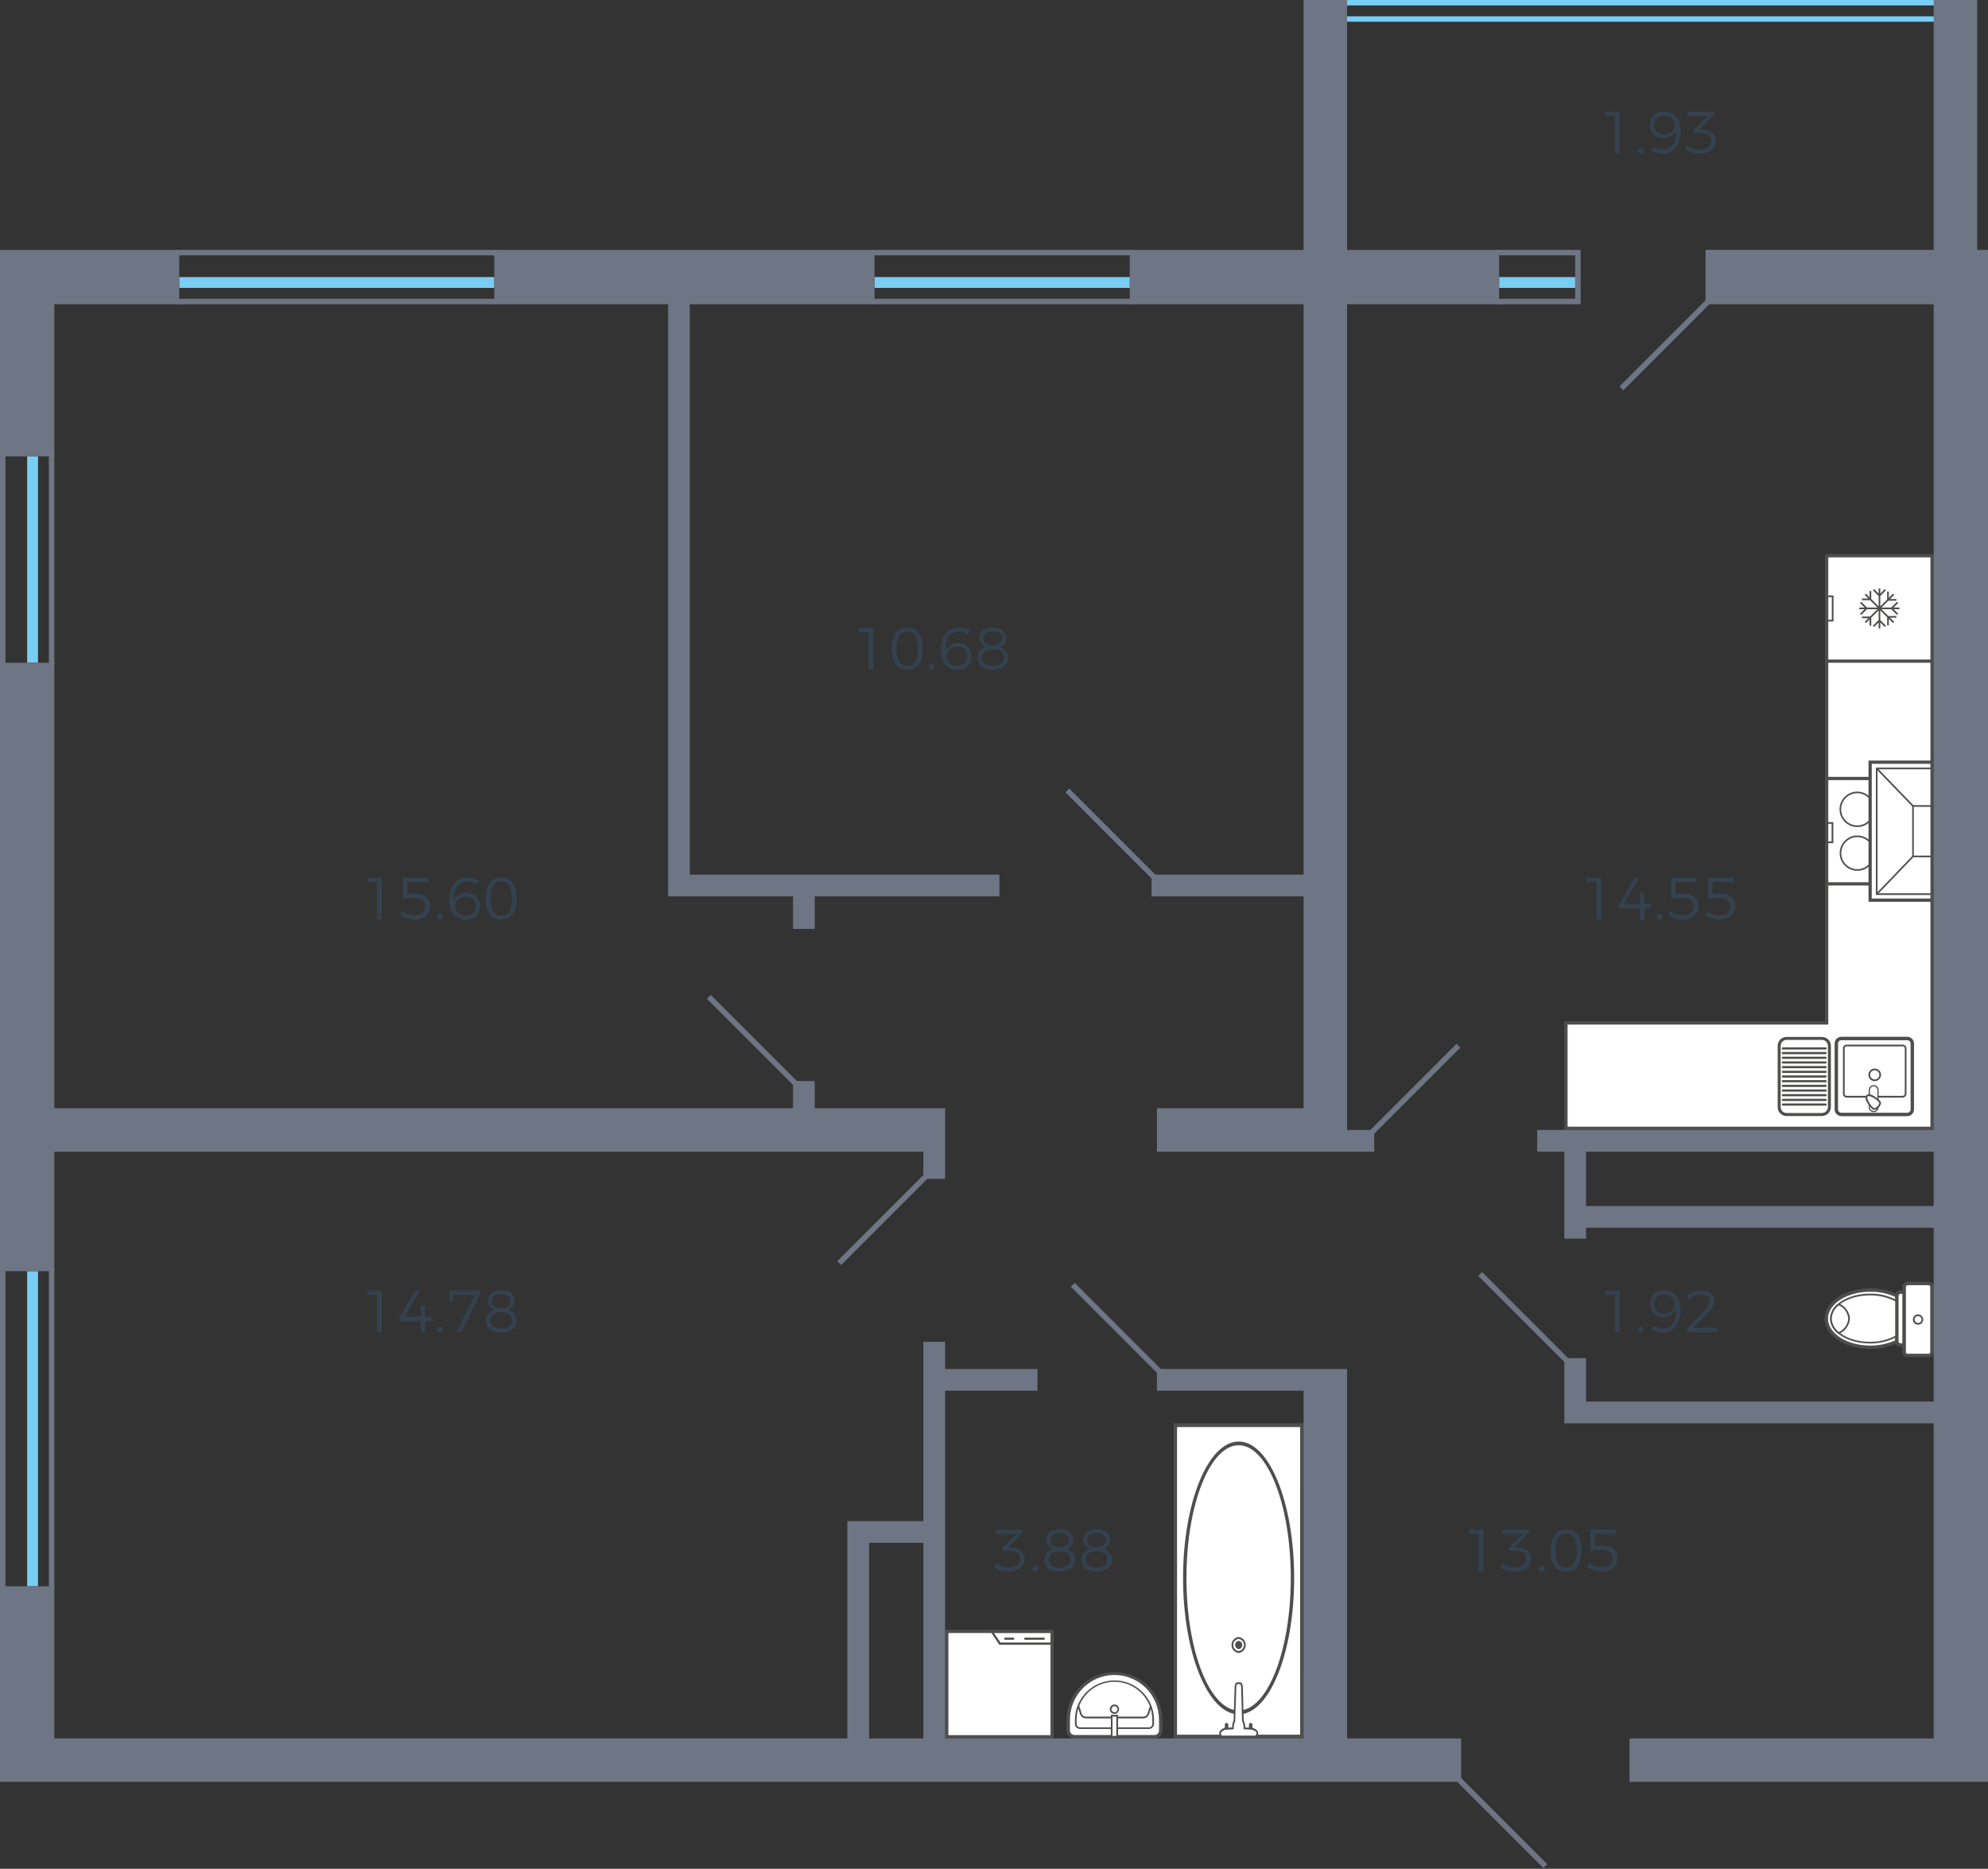 <?xml version="1.0" encoding="utf-8"?>
<!-- Generator: Adobe Illustrator 23.1.0, SVG Export Plug-In . SVG Version: 6.00 Build 0)  -->
<svg version="1.1" id="_45.3-7_tip_8_1_" xmlns="http://www.w3.org/2000/svg" xmlns:xlink="http://www.w3.org/1999/xlink" x="0px"
	 y="0px" width="366px" height="344px" viewBox="0 0 366 344" enable-background="new 0 0 366 344" xml:space="preserve">
<rect x="0" y="0" width="366" height="344" fill="#333333" stroke="none"/>
<g id="m">
	<g>
		<rect x="216.388" y="262.356" fill="#FFFFFF" width="23.297" height="57.316"/>
		<path fill-rule="evenodd" clip-rule="evenodd" fill="#4E4E4D" d="M216.071,262H240v58h-23.929V262z M239.365,262.687H216.7v56.629
			h22.662L239.365,262.687z"/>
		<path fill-rule="evenodd" clip-rule="evenodd" fill="#4E4E4D" d="M228.049,265.352c5.635,0,10.214,11.264,10.214,25.122
			c0,13.832-4.579,25.1-10.214,25.1s-10.241-11.264-10.241-25.1C217.808,276.616,222.4,265.352,228.049,265.352z M228.049,314.858
			c5.283,0,9.589-10.933,9.589-24.384c0-13.477-4.306-24.436-9.589-24.436c-5.3,0-9.618,10.959-9.618,24.436
			C218.431,303.925,222.748,314.858,228.049,314.858z"/>
		<path fill-rule="evenodd" clip-rule="evenodd" fill="#4E4E4D" d="M228.049,301.331c0.814,0.106,1.388,0.853,1.282,1.667
			c-0.087,0.669-0.613,1.195-1.282,1.282c-0.814-0.088-1.404-0.819-1.316-1.633C226.808,301.953,227.355,301.406,228.049,301.331z
			 M228.049,303.925c0.618-0.083,1.052-0.651,0.969-1.269c-0.068-0.505-0.465-0.901-0.969-0.969
			c-0.618,0.064-1.067,0.617-1.003,1.235C227.101,303.452,227.519,303.87,228.049,303.925z"/>
		<path fill-rule="evenodd" clip-rule="evenodd" fill="#4E4E4D" d="M228.049,302.043c-0.421,0.061-0.713,0.452-0.652,0.874
			c0.049,0.338,0.314,0.603,0.652,0.652c0.421-0.061,0.713-0.452,0.652-0.874C228.652,302.357,228.387,302.092,228.049,302.043z"/>
		<path fill-rule="evenodd" clip-rule="evenodd" fill="#4E4E4D" d="M230.257,317.147c0.177,0.006,0.318,0.152,0.317,0.33v1.5
			c0.01,0.175-0.124,0.326-0.3,0.335c-0.175,0.01-0.326-0.124-0.335-0.3c-0.001-0.012-0.001-0.024,0-0.036v-1.5
			C229.938,317.299,230.079,317.153,230.257,317.147z"/>
		<path fill-rule="evenodd" clip-rule="evenodd" fill="#4E4E4D" d="M225.814,317.147c0.178,0.006,0.319,0.152,0.318,0.33v1.5
			c0.01,0.175-0.124,0.326-0.3,0.335c-0.175,0.01-0.326-0.124-0.335-0.3c-0.001-0.012-0.001-0.024,0-0.036v-1.5
			C225.496,317.299,225.637,317.153,225.814,317.147z"/>
		<path fill-rule="evenodd" clip-rule="evenodd" fill="#FFFFFF" d="M228.274,309.849H227.8c-0.19,0-0.343,0.305-0.343,0.687
			l-0.19,6.2c-0.2,0.439-0.296,0.918-0.28,1.4l-1.267,0.076c-0.408,0-1.1,0.382-1.1,0.814c-0.009,0.229,0.155,0.636,0.308,0.636
			h6.217c0.19,0,0.342-0.407,0.342-0.636c0-0.432-0.688-0.814-1.13-0.814l-1.267-0.076c0.045-0.484-0.052-0.971-0.28-1.4l-0.155-6.2
			C228.619,310.154,228.492,309.849,228.274,309.849z"/>
		<path fill-rule="evenodd" clip-rule="evenodd" fill="#4E4E4D" d="M227.8,309.671h0.479c0.29,0,0.489,0.305,0.535,0.839
			l0.153,6.179c0.209,0.4,0.308,0.849,0.289,1.3l1.1,0.051h0.009c0.5,0,1.283,0.432,1.283,0.991c0,0.28-0.2,0.814-0.5,0.814h-6.217
			c-0.289,0-0.47-0.56-0.47-0.814c0-0.585,0.813-0.991,1.258-0.991l1.112-0.051c0.003-0.448,0.099-0.89,0.28-1.3l0.19-6.153
			C227.3,310.052,227.514,309.671,227.8,309.671z M224.951,319.486h6.2c0.111-0.118,0.179-0.27,0.19-0.432
			c0-0.331-0.589-0.661-0.978-0.661l-1.422-0.077v-0.152c0.041-0.465-0.05-0.932-0.262-1.348l-0.018-0.076l-0.162-6.2
			c-0.028-0.305-0.118-0.535-0.218-0.535H227.8c-0.063,0-0.19,0.2-0.19,0.535l-0.2,6.28c-0.192,0.423-0.285,0.884-0.272,1.348
			l-0.009,0.152l-1.4,0.077c-0.38,0-0.95,0.356-0.95,0.661c0.004,0.158,0.063,0.309,0.167,0.428H224.951z"/>
	</g>
	<g>
		<path fill-rule="evenodd" clip-rule="evenodd" fill="#FFFFFF" d="M213.692,316.526v1.992c0.003,0.638-0.503,1.161-1.14,1.181
			H197.8c-0.635-0.023-1.136-0.546-1.133-1.181v-1.992c0.001-4.702,3.813-8.513,8.516-8.512c4.701,0.001,8.512,3.811,8.512,8.512
			H213.692z"/>
		<path fill-rule="evenodd" clip-rule="evenodd" fill="#4E4E4D" d="M197.8,320h14.755c0.807-0.012,1.453-0.674,1.445-1.482v-1.992
			c-0.052-4.874-4.045-8.783-8.919-8.732c-4.801,0.051-8.681,3.931-8.732,8.732v1.992C196.343,319.327,196.991,319.988,197.8,320z
			 M205.181,308.327c4.526,0.008,8.192,3.674,8.2,8.2v1.992c0.013,0.46-0.35,0.844-0.811,0.857c-0.004,0-0.008,0-0.012,0H197.8
			c-0.459-0.017-0.821-0.398-0.815-0.857v-1.992c0.004-4.524,3.669-8.192,8.193-8.2H205.181z"/>
		<path fill-rule="evenodd" clip-rule="evenodd" fill="#4E4E4D" d="M198.837,318.263h12.676c0.519,0.006,0.943-0.41,0.949-0.929
			c0-0.007,0-0.014,0-0.021v-0.787c-0.047-4.022-3.346-7.244-7.368-7.197c-3.956,0.046-7.151,3.242-7.197,7.197v0.787
			c-0.008,0.516,0.404,0.942,0.92,0.95C198.824,318.263,198.83,318.263,198.837,318.263z M205.178,309.578
			c3.839,0.004,6.952,3.109,6.967,6.948v0.787c0.01,0.348-0.264,0.639-0.613,0.649c-0.006,0-0.013,0-0.019,0h-12.676
			c-0.345,0-0.625-0.279-0.625-0.625c0-0.008,0-0.016,0-0.024v-0.787C198.224,312.686,201.338,309.58,205.178,309.578
			L205.178,309.578z"/>
		<path fill-rule="evenodd" clip-rule="evenodd" fill="#4E4E4D" d="M200.039,316.318h10.341c0.968,0,1.139-0.579,1.376-1.39
			c0.072-0.255,0.162-0.533,0.28-0.857l-0.29-0.116c-0.127,0.324-0.217,0.626-0.3,0.88c-0.225,0.811-0.334,1.158-1.068,1.158
			h-10.339c-0.751,0-0.85-0.347-1.075-1.135c-0.074-0.254-0.164-0.579-0.289-0.9l-0.3,0.116c0.125,0.324,0.208,0.625,0.289,0.88
			C198.89,315.739,199.055,316.318,200.039,316.318z"/>
		<path fill-rule="evenodd" clip-rule="evenodd" fill="#4E4E4D" d="M205.178,315.484c0.464,0.006,0.844-0.366,0.85-0.83
			c0-0.001,0-0.003,0-0.004c0.023-0.469-0.339-0.868-0.809-0.891c-0.469-0.023-0.868,0.339-0.891,0.809
			c-0.001,0.027-0.001,0.055,0,0.083c0.003,0.464,0.382,0.837,0.846,0.834C205.175,315.484,205.177,315.484,205.178,315.484z
			 M205.178,314.071c0.307-0.007,0.562,0.235,0.569,0.542s-0.235,0.562-0.542,0.569c-0.303,0.007-0.556-0.23-0.569-0.533
			c-0.011-0.309,0.23-0.568,0.538-0.579C205.176,314.071,205.177,314.071,205.178,314.071z"/>
		<rect x="204.671" y="315.808" fill="#FFFFFF" width="1.014" height="3.882"/>
		<path fill-rule="evenodd" clip-rule="evenodd" fill="#4E4E4D" d="M204.518,319.838h1.32v-4.188h-1.32V319.838z M205.518,319.538
			h-0.7v-3.556h0.7V319.538z"/>
	</g>
	<g>
		<path fill-rule="evenodd" clip-rule="evenodd" fill="#FFFFFF" d="M344.339,237.475c1.689-0.031,3.362,0.334,4.884,1.066v8.384
			c-1.526,0.721-3.196,1.085-4.884,1.065c-4.479,0-8.106-2.362-8.106-5.257C336.233,239.791,339.86,237.475,344.339,237.475z"/>
		<path fill-rule="evenodd" clip-rule="evenodd" fill="#4E4E4D" d="M344.339,248.315c-4.651,0-8.424-2.5-8.424-5.582
			c0-3.127,3.7-5.582,8.424-5.582c1.74-0.025,3.462,0.356,5.03,1.112l0.162,0.07v8.778l-0.171,0.092
			C347.791,247.946,346.075,248.326,344.339,248.315z M344.339,237.777c-4.3,0-7.791,2.223-7.791,4.956s3.492,4.957,7.791,4.957
			c1.572,0.002,3.127-0.321,4.567-0.95v-8.014C347.473,238.075,345.913,237.751,344.339,237.777L344.339,237.777z"/>
		<path fill-rule="evenodd" clip-rule="evenodd" fill="#FFFFFF" d="M344.274,238.286c1.729-0.033,3.436,0.391,4.949,1.228v6.392
			c-1.511,0.844-3.218,1.276-4.949,1.251c-3.979,0-7.191-1.992-7.191-4.424C337.083,240.278,340.3,238.286,344.274,238.286z"/>
		<path fill-rule="evenodd" clip-rule="evenodd" fill="#4E4E4D" d="M344.274,247.3c-4.053,0-7.347-2.038-7.347-4.563
			s3.294-4.609,7.347-4.609c1.754-0.03,3.486,0.401,5.021,1.251l0.081,0.046V246l-0.081,0.046
			C347.76,246.897,346.029,247.329,344.274,247.3z M344.274,238.452c-3.879,0-7.038,1.922-7.038,4.285
			c0,2.339,3.159,4.262,7.038,4.262c1.671,0.026,3.32-0.381,4.787-1.182v-6.207c-1.473-0.784-3.119-1.183-4.787-1.162V238.452z"/>
		<path fill-rule="evenodd" clip-rule="evenodd" fill="#FFFFFF" d="M338.53,245.373c-0.855-0.617-1.387-1.587-1.447-2.64
			c0.044-1.064,0.578-2.047,1.447-2.663c1.464,0.499,2.245,2.091,1.746,3.554c-0.28,0.821-0.925,1.466-1.746,1.746V245.373z"/>
		<path fill-rule="evenodd" clip-rule="evenodd" fill="#4E4E4D" d="M338.512,245.582l-0.081-0.093
			c-0.895-0.641-1.448-1.656-1.5-2.756c0.036-1.11,0.591-2.139,1.5-2.779l0.081-0.047l0.1,0.047
			c1.132,0.477,1.896,1.553,1.973,2.779c-0.091,1.221-0.851,2.29-1.973,2.779L338.512,245.582z M338.549,240.282
			c-0.793,0.572-1.278,1.478-1.313,2.455c0.051,0.973,0.532,1.873,1.313,2.455c0.976-0.445,1.634-1.385,1.718-2.455
			c-0.07-1.076-0.732-2.023-1.718-2.459L338.549,240.282z"/>
		<path fill-rule="evenodd" clip-rule="evenodd" fill="#FFFFFF" d="M349.883,237.846h0.688v9.754h-0.688
			c-0.364-0.011-0.655-0.307-0.66-0.672v-8.384C349.223,238.173,349.513,237.867,349.883,237.846z"/>
		<path fill-rule="evenodd" clip-rule="evenodd" fill="#4E4E4D" d="M350.888,247.9h-1c-0.538,0.001-0.975-0.435-0.977-0.973v-8.384
			c-0.006-0.549,0.428-1.002,0.977-1.019h1V247.9z M349.888,238.172c-0.195,0.015-0.347,0.175-0.352,0.371v8.384
			c0.004,0.192,0.16,0.346,0.352,0.347h0.38v-9.1L349.888,238.172z"/>
		<path fill-rule="evenodd" clip-rule="evenodd" fill="#FFFFFF" d="M350.571,236.9v12c0.012,0.344,0.291,0.618,0.635,0.625h3.844
			c0.345-0.004,0.624-0.28,0.633-0.625v-12c-0.001-0.346-0.281-0.626-0.627-0.625c-0.002,0-0.004,0-0.006,0h-3.844
			C350.859,236.274,350.575,236.553,350.571,236.9z"/>
		<path fill-rule="evenodd" clip-rule="evenodd" fill="#4E4E4D" d="M355.05,249.82h-3.844c-0.515,0.002-0.936-0.411-0.943-0.926v-12
			c0.005-0.52,0.423-0.941,0.943-0.949h3.844c0.522,0.005,0.944,0.427,0.95,0.949v12C355.992,249.412,355.568,249.826,355.05,249.82
			z M351.206,236.572c-0.174,0.008-0.313,0.149-0.318,0.324v12c0.008,0.169,0.148,0.302,0.318,0.3h3.844
			c0.169,0.005,0.31-0.128,0.315-0.297c0-0.001,0-0.002,0-0.003v-12c-0.001-0.175-0.14-0.318-0.315-0.324H351.206z"/>
		<path fill-rule="evenodd" clip-rule="evenodd" fill="#4E4E4D" d="M353.133,243.845c-0.525,0.006-0.954-0.415-0.96-0.94
			c-0.006-0.525,0.415-0.954,0.94-0.96c0.525-0.006,0.954,0.415,0.96,0.94c0,0.003,0,0.007,0,0.01
			c0.006,0.519-0.411,0.944-0.93,0.95C353.14,243.845,353.136,243.845,353.133,243.845z M353.133,242.27
			c-0.338-0.013-0.622,0.251-0.635,0.588c0,0.012-0.001,0.024,0,0.037c0,0.346,0.28,0.626,0.626,0.626c0.003,0,0.006,0,0.009,0
			c0.341,0.003,0.62-0.272,0.623-0.613c0-0.004,0-0.009,0-0.013c0.014-0.331-0.243-0.611-0.574-0.625
			C353.166,242.269,353.149,242.269,353.133,242.27z"/>
	</g>
	<g>
		<g>
			<rect x="174.3" y="300.3" fill="#FFFFFF" width="19.4" height="19.4"/>
			<path fill="#4E4E4D" d="M193.4,300.6v18.8h-18.8v-18.8H193.4 M194,300h-20v20h20L194,300L194,300z"/>
		</g>
		<path fill-rule="evenodd" clip-rule="evenodd" fill="#4E4E4D" d="M182.245,300.18h11.575v2.571h-9.842L182.245,300.18z
			 M193.425,300.575h-10.434l1.2,1.781h9.238L193.425,300.575z"/>
		<rect x="188.596" y="301.446" fill="#4E4E4D" width="3.72" height="0.395"/>
		<rect x="184.914" y="301.446" fill="#4E4E4D" width="1.781" height="0.395"/>
	</g>
	<g>
		<g>
			<polygon fill-rule="evenodd" clip-rule="evenodd" fill="#FFFFFF" points="288.3,207.7 288.3,188.3 336.3,188.3 336.3,121.3 
				355.7,121.3 355.7,207.7 			"/>
			<path fill="#4E4E4D" d="M355.4,121.6v85.8h-66.8v-18.8h48v-67L355.4,121.6 M356,121h-20v67h-48v20h68C356,208,356,121,356,121z"
				/>
		</g>
		<g>
			<g>
				<path fill-rule="evenodd" clip-rule="evenodd" fill="#FFFFFF" d="M339.02,191.162h12.1c0.512-0.009,0.934,0.399,0.943,0.911
					c0,0.011,0,0.022,0,0.033v12.1c-0.002,0.52-0.423,0.941-0.943,0.943h-12.1c-0.52-0.001-0.942-0.423-0.943-0.943v-12.1
					c-0.009-0.512,0.398-0.935,0.91-0.944C338.998,191.162,339.009,191.162,339.02,191.162z"/>
				<path fill-rule="evenodd" clip-rule="evenodd" fill="#4E4E4D" d="M339.02,205.464h12.1c0.694,0,1.257-0.563,1.258-1.257v-12.1
					c0.007-0.686-0.543-1.249-1.23-1.256c-0.009,0-0.019,0-0.028,0h-12.1c-0.686-0.008-1.249,0.541-1.257,1.227
					c0,0.01,0,0.019,0,0.029v12.1c0.001,0.694,0.564,1.256,1.258,1.257 M351.121,191.477c0.34-0.008,0.621,0.261,0.629,0.601
					c0,0.009,0,0.019,0,0.028v12.1c0,0.347-0.282,0.629-0.629,0.629h-12.1c-0.348,0-0.629-0.281-0.63-0.629v-12.1
					c-0.007-0.34,0.263-0.622,0.603-0.629c0.009,0,0.018,0,0.027,0H351.121z"/>
				<path fill-rule="evenodd" clip-rule="evenodd" fill="#4E4E4D" d="M339.994,202.039H350.3c0.388-0.015,0.695-0.335,0.691-0.724
					v-8.329c0.004-0.377-0.298-0.687-0.675-0.691c-0.005,0-0.011,0-0.016,0h-10.31c-0.369-0.013-0.678,0.274-0.692,0.643
					c-0.001,0.016-0.001,0.032,0,0.048v8.329c-0.017,0.382,0.279,0.706,0.661,0.723c0.01,0,0.02,0.001,0.031,0.001 M350.3,192.609
					c0.207-0.002,0.375,0.164,0.377,0.371c0,0.002,0,0.004,0,0.006v8.329c0.005,0.216-0.162,0.397-0.377,0.409h-10.31
					c-0.21-0.001-0.38-0.173-0.379-0.383c0-0.009,0-0.017,0.001-0.026v-8.329c-0.011-0.197,0.14-0.366,0.338-0.377
					c0.013-0.001,0.027-0.001,0.04,0H350.3z"/>
				<path fill-rule="evenodd" clip-rule="evenodd" fill="#FFFFFF" d="M344.96,199.869L344.96,199.869
					c0.43-0.004,0.782,0.342,0.786,0.772c0,0.005,0,0.009,0,0.014v3.175c0.004,0.43-0.341,0.781-0.771,0.785
					c-0.005,0-0.01,0-0.015,0c-0.442,0.009-0.807-0.341-0.817-0.783c0-0.001,0-0.002,0-0.002v-3.175
					C344.154,200.213,344.518,199.863,344.96,199.869z"/>
				<path fill-rule="evenodd" clip-rule="evenodd" fill="#4E4E4D" d="M344.96,204.726c0.49,0.007,0.893-0.384,0.9-0.874
					c0-0.009,0-0.017,0-0.026v-3.175c0.007-0.49-0.385-0.893-0.876-0.9c-0.008,0-0.016,0-0.024,0c-0.505-0.007-0.92,0.395-0.928,0.9
					v3.175C344.04,204.331,344.455,204.734,344.96,204.726C344.96,204.726,344.96,204.726,344.96,204.726 M344.96,199.98
					c0.369-0.004,0.672,0.291,0.676,0.66c0,0.005,0,0.01,0,0.015v3.175c0.004,0.369-0.292,0.671-0.661,0.675
					c-0.005,0-0.01,0-0.015,0c-0.381,0.008-0.698-0.294-0.707-0.675v-3.175C344.262,200.274,344.579,199.972,344.96,199.98z"/>
				<path fill-rule="evenodd" clip-rule="evenodd" fill="#FFFFFF" d="M343.735,201.724c0.5-0.5,1.823,0.566,2.294,1.037
					c0.283,0.315-0.032,0.755-0.283,1.006c-0.22,0.22-0.691,0.566-0.974,0.252C344.3,203.547,343.231,202.227,343.735,201.724z"/>
				<path fill-rule="evenodd" clip-rule="evenodd" fill="#4E4E4D" d="M345.052,204.3L345.052,204.3
					c0.309-0.044,0.594-0.193,0.806-0.422c0.457-0.457,0.564-0.915,0.288-1.223c-0.018-0.019-1.23-1.221-2.063-1.221
					c-0.335-0.016-0.62,0.242-0.636,0.576c-0.001,0.021-0.001,0.041,0,0.062c0,0.835,1.2,2.045,1.213,2.057
					C344.76,204.24,344.903,204.302,345.052,204.3 M344.083,201.749c0.707,0.189,1.344,0.579,1.834,1.123
					c0.22,0.245-0.16,0.661-0.283,0.783c-0.151,0.173-0.356,0.289-0.582,0.332c-0.063,0.001-0.122-0.026-0.163-0.074
					c-0.547-0.491-0.939-1.131-1.129-1.841c-0.006-0.088,0.025-0.173,0.086-0.237C343.91,201.775,343.996,201.745,344.083,201.749
					L344.083,201.749z"/>
				<path fill-rule="evenodd" clip-rule="evenodd" fill="#4E4E4D" d="M345.149,199.02c0.635-0.016,1.147-0.527,1.163-1.162
					c-0.001-0.642-0.521-1.162-1.163-1.163c-0.636-0.007-1.156,0.503-1.163,1.139c0,0.008,0,0.016,0,0.024
					C343.987,198.5,344.507,199.019,345.149,199.02 M345.149,197.009c0.466,0.006,0.843,0.383,0.848,0.849
					c-0.017,0.461-0.387,0.831-0.848,0.848c-0.466-0.005-0.843-0.382-0.849-0.848c-0.006-0.463,0.366-0.843,0.829-0.849
					C345.136,197.009,345.142,197.009,345.149,197.009z"/>
			</g>
			<g>
				<path fill-rule="evenodd" clip-rule="evenodd" fill="#4E4E4D" d="M328.922,205.335h6.516c0.846-0.012,1.529-0.695,1.54-1.541
					v-11.275c-0.002-0.85-0.69-1.538-1.54-1.539h-6.516c-0.842-0.01-1.532,0.664-1.542,1.506c0,0.011,0,0.023,0,0.034v11.274
					C327.381,204.645,328.071,205.334,328.922,205.335 M335.438,191.329c0.657,0.002,1.189,0.534,1.19,1.191v11.274
					c-0.016,0.65-0.54,1.174-1.19,1.19h-6.516c-0.657,0-1.19-0.533-1.191-1.19v-11.275c-0.015-0.642,0.493-1.175,1.135-1.19
					c0.019,0,0.037,0,0.056,0H335.438z"/>
				<path fill="#4E4E4D" d="M335.437,205.434h-6.515c-0.435,0-0.853-0.173-1.16-0.481l0,0c-0.308-0.307-0.482-0.724-0.482-1.159
					v-11.275c-0.003-0.436,0.169-0.855,0.477-1.163l0,0c0.309-0.308,0.729-0.48,1.165-0.476h6.515c0.435,0,0.852,0.173,1.159,0.481
					l0,0c0.308,0.306,0.481,0.723,0.481,1.157v11.275c-0.011,0.901-0.739,1.629-1.64,1.64 M328.922,205.233h6.515
					c0.381-0.003,0.745-0.158,1.013-0.429l0,0c0.271-0.268,0.425-0.632,0.427-1.013v-11.272c0-0.381-0.151-0.747-0.421-1.017l0,0
					c-0.27-0.27-0.637-0.422-1.019-0.422h-6.515c-0.384-0.003-0.753,0.147-1.025,0.417l0,0c-0.271,0.271-0.421,0.64-0.418,1.023
					v11.275c0,0.382,0.152,0.748,0.423,1.018l0,0c0.27,0.271,0.637,0.423,1.02,0.423L328.922,205.233z M336.209,191.746
					c-0.205-0.204-0.482-0.32-0.772-0.321h-6.515c-0.589-0.015-1.077,0.451-1.092,1.039c0,0.017,0,0.034,0,0.052v11.275
					c0,0.289,0.115,0.566,0.319,0.771l0,0c0.205,0.205,0.482,0.32,0.772,0.32h6.515c0.288-0.005,0.563-0.123,0.764-0.329l0,0
					c0.206-0.201,0.324-0.475,0.328-0.762v-11.272c0-0.289-0.115-0.566-0.32-0.77L336.209,191.746z M335.437,191.227
					c0.342,0,0.67,0.136,0.912,0.378l0,0c0.242,0.241,0.379,0.568,0.379,0.91v11.275c-0.016,0.706-0.584,1.274-1.29,1.289h-6.515
					c-0.342,0-0.67-0.136-0.912-0.378l0,0c-0.242-0.241-0.378-0.569-0.378-0.911v-11.271c-0.015-0.697,0.539-1.275,1.236-1.289
					c0.018,0,0.036,0,0.054,0L335.437,191.227z"/>
				<path fill="#4E4E4D" d="M328.235,193.19c-0.11-0.001-0.199-0.091-0.199-0.201c0.001-0.11,0.089-0.198,0.199-0.199h7.865
					c0.11-0.001,0.201,0.088,0.201,0.199c0.001,0.11-0.088,0.2-0.199,0.201c-0.001,0-0.001,0-0.002,0H328.235z"/>
				<path fill="#4E4E4D" d="M328.235,194.051c-0.11-0.001-0.199-0.091-0.199-0.201c0.001-0.11,0.089-0.198,0.199-0.199h7.865
					c0.11-0.001,0.201,0.088,0.201,0.199c0.001,0.11-0.088,0.2-0.199,0.201c-0.001,0-0.001,0-0.002,0H328.235z"/>
				<path fill="#4E4E4D" d="M328.235,194.913c-0.11-0.001-0.199-0.091-0.199-0.201c0.001-0.11,0.089-0.198,0.199-0.199h7.865
					c0.11-0.001,0.201,0.088,0.201,0.199c0.001,0.11-0.088,0.2-0.199,0.201c-0.001,0-0.001,0-0.002,0H328.235z"/>
				<path fill="#4E4E4D" d="M328.235,195.774c-0.11-0.001-0.199-0.091-0.199-0.201c0.001-0.11,0.089-0.198,0.199-0.199h7.865
					c0.11-0.001,0.201,0.088,0.201,0.199c0.001,0.11-0.088,0.2-0.199,0.201c-0.001,0-0.001,0-0.002,0H328.235z"/>
				<path fill="#4E4E4D" d="M328.235,196.636c-0.11-0.001-0.199-0.091-0.199-0.201c0.001-0.11,0.089-0.198,0.199-0.199h7.865
					c0.11-0.001,0.201,0.088,0.201,0.199c0.001,0.11-0.088,0.2-0.199,0.201c-0.001,0-0.001,0-0.002,0H328.235z"/>
				<path fill="#4E4E4D" d="M328.235,197.5c-0.11-0.001-0.199-0.091-0.199-0.201c0.001-0.11,0.089-0.198,0.199-0.199h7.865
					c0.11-0.001,0.201,0.088,0.201,0.199c0.001,0.11-0.088,0.2-0.199,0.201c-0.001,0-0.001,0-0.002,0H328.235z"/>
				<path fill="#4E4E4D" d="M328.235,198.359c-0.11-0.001-0.199-0.091-0.199-0.201c0.001-0.11,0.089-0.198,0.199-0.199h7.865
					c0.11-0.001,0.201,0.088,0.201,0.199c0.001,0.11-0.088,0.2-0.199,0.201c-0.001,0-0.001,0-0.002,0H328.235z"/>
				<path fill="#4E4E4D" d="M328.235,199.22c-0.11-0.001-0.199-0.091-0.199-0.201c0.001-0.11,0.089-0.198,0.199-0.199h7.865
					c0.11-0.001,0.201,0.088,0.201,0.199c0.001,0.11-0.088,0.2-0.199,0.201c-0.001,0-0.001,0-0.002,0H328.235z"/>
				<path fill="#4E4E4D" d="M328.235,200.082c-0.11-0.001-0.199-0.091-0.199-0.201c0.001-0.11,0.089-0.198,0.199-0.199h7.865
					c0.11-0.001,0.201,0.088,0.201,0.199c0.001,0.11-0.088,0.2-0.199,0.201c-0.001,0-0.001,0-0.002,0H328.235z"/>
				<path fill="#4E4E4D" d="M328.235,200.943c-0.11-0.001-0.199-0.091-0.199-0.201c0.001-0.11,0.089-0.198,0.199-0.199h7.865
					c0.11-0.001,0.201,0.088,0.201,0.199c0.001,0.11-0.088,0.2-0.199,0.201c-0.001,0-0.001,0-0.002,0H328.235z"/>
				<path fill="#4E4E4D" d="M328.235,201.8c-0.11-0.001-0.199-0.091-0.199-0.201c0.001-0.11,0.089-0.198,0.199-0.199h7.865
					c0.11-0.001,0.201,0.088,0.201,0.199c0.001,0.11-0.088,0.2-0.199,0.201c-0.001,0-0.001,0-0.002,0H328.235z"/>
				<path fill="#4E4E4D" d="M328.235,202.666c-0.11-0.001-0.199-0.091-0.199-0.201c0.001-0.11,0.089-0.198,0.199-0.199h7.865
					c0.11-0.001,0.201,0.088,0.201,0.199c0.001,0.11-0.088,0.2-0.199,0.201c-0.001,0-0.001,0-0.002,0H328.235z"/>
				<path fill="#4E4E4D" d="M328.235,203.528c-0.11-0.001-0.199-0.091-0.199-0.201c0.001-0.11,0.089-0.198,0.199-0.199h7.865
					c0.11-0.001,0.201,0.088,0.201,0.199c0.001,0.11-0.088,0.2-0.199,0.201c-0.001,0-0.001,0-0.002,0H328.235z"/>
			</g>
		</g>
		<g>
			<g>
				<g>
					<rect x="336.3" y="143.3" fill="#FFFFFF" width="19.4" height="19.4"/>
					<path fill="#4E4E4D" d="M355.4,143.6v18.8h-18.8v-18.8H355.4 M356,143h-20v20h20V143z"/>
				</g>
				<path fill-rule="evenodd" clip-rule="evenodd" fill="#FFFFFF" stroke="#4E4E4D" stroke-width="0.3" stroke-miterlimit="10" d="
					M350.039,145.865c-1.719,0-3.112,1.393-3.112,3.112s1.393,3.112,3.112,3.112s3.112-1.393,3.112-3.112c0,0,0-0.001,0-0.001
					c0-1.718-1.393-3.111-3.111-3.111C350.04,145.865,350.039,145.865,350.039,145.865z"/>
				<path fill-rule="evenodd" clip-rule="evenodd" fill="#FFFFFF" stroke="#4E4E4D" stroke-width="0.3" stroke-miterlimit="10" d="
					M341.961,145.865c-1.719-0.017-3.126,1.362-3.143,3.081s1.362,3.126,3.081,3.143s3.126-1.362,3.143-3.081
					c0-0.011,0-0.021,0-0.032C345.038,147.271,343.666,145.885,341.961,145.865z"/>
				<path fill-rule="evenodd" clip-rule="evenodd" fill="#FFFFFF" stroke="#4E4E4D" stroke-width="0.3" stroke-miterlimit="10" d="
					M350.039,153.943c-1.712,0.007-3.095,1.4-3.088,3.112s1.4,3.095,3.112,3.088c1.703-0.007,3.081-1.385,3.088-3.088
					c0.011-1.708-1.364-3.101-3.072-3.112C350.066,153.943,350.052,153.943,350.039,153.943z"/>
				<path fill-rule="evenodd" clip-rule="evenodd" fill="#FFFFFF" stroke="#4E4E4D" stroke-width="0.3" stroke-miterlimit="10" d="
					M341.961,153.943c-1.712-0.01-3.108,1.369-3.119,3.081c-0.01,1.712,1.369,3.108,3.081,3.119c1.712,0.01,3.108-1.369,3.119-3.081
					c0-0.002,0-0.005,0-0.007C345.049,155.346,343.67,153.953,341.961,153.943z"/>
				<path fill-rule="evenodd" clip-rule="evenodd" fill="#4E4E4D" d="M336.475,154.889h0.732v-3.242h-0.732v-0.317h1.05v3.878h-1.05
					V154.889z"/>
				<path fill-rule="evenodd" clip-rule="evenodd" fill="#4E4E4D" d="M355.525,154.889h-0.732v-3.242h0.732v-0.317h-1.05v3.878h1.05
					V154.889z"/>
			</g>
			<g>
				<g>
					<rect x="344.3" y="140.3" fill="#FFFFFF" width="11.4" height="25.4"/>
					<path fill="#4E4E4D" d="M355.4,140.6v24.8h-10.8v-24.8H355.4 M356,140h-12v26h12V140z"/>
				</g>
				<polygon fill-rule="evenodd" clip-rule="evenodd" fill="#4E4E4D" points="355.5,141.606 345.657,141.606 345.657,164.437 
					355.5,164.437 355.5,164.745 345.362,164.745 345.362,141.298 355.5,141.298 				"/>
				<polygon fill-rule="evenodd" clip-rule="evenodd" fill="#4E4E4D" points="355.5,148.517 352.338,148.517 352.338,157.495 
					355.5,157.495 355.5,157.803 352.044,157.803 352.044,148.209 355.5,148.209 				"/>
				<polygon fill-rule="evenodd" clip-rule="evenodd" fill="#4E4E4D" points="352.087,157.54 352.295,157.758 345.613,164.7 
					345.406,164.482 				"/>
				<polygon fill-rule="evenodd" clip-rule="evenodd" fill="#4E4E4D" points="345.613,141.343 352.295,148.253 352.087,148.473 
					345.406,141.562 				"/>
			</g>
		</g>
		<g>
			<g>
				<rect x="336.3" y="102.3" fill="#FFFFFF" width="19.4" height="19.4"/>
				<path fill="#4E4E4D" d="M355.4,102.6v18.8h-18.8v-18.8H355.4 M356,102h-20v20h20V102z"/>
			</g>
			<polygon fill-rule="evenodd" clip-rule="evenodd" fill="#4E4E4D" points="346.172,115.675 346.172,114.583 347.005,115.411 
				347.228,115.189 346.172,114.139 346.172,112.363 347.43,113.614 347.43,115.113 347.744,115.113 347.744,113.927 
				348.512,114.692 348.736,114.471 347.967,113.705 349.128,113.705 349.128,113.393 347.653,113.393 346.395,112.14 
				348.181,112.14 349.236,113.19 349.459,112.969 348.627,112.14 349.693,112.14 349.693,111.828 348.628,111.828 349.459,111 
				349.236,110.779 348.182,111.828 346.396,111.828 347.654,110.577 349.128,110.577 349.128,110.264 347.968,110.264 
				348.736,109.5 348.512,109.277 347.744,110.042 347.744,108.889 347.43,108.889 347.43,110.355 346.172,111.607 346.172,109.704 
				347.228,108.654 347.005,108.432 346.172,109.261 346.172,108.325 345.859,108.325 345.859,109.26 345.027,108.432 
				344.804,108.654 345.859,109.704 345.859,111.607 344.507,110.261 344.507,108.795 344.193,108.795 344.193,109.949 
				343.519,109.277 343.295,109.5 343.97,110.171 342.81,110.171 342.81,110.484 344.284,110.484 345.635,111.828 343.724,111.828 
				342.67,110.779 342.447,111 343.278,111.828 342.307,111.828 342.307,112.14 343.279,112.14 342.447,112.969 342.67,113.19 
				343.725,112.14 345.636,112.14 344.284,113.487 342.81,113.487 342.81,113.799 343.97,113.799 343.295,114.471 343.519,114.692 
				344.193,114.021 344.193,115.175 344.507,115.175 344.507,113.709 345.859,112.363 345.859,114.14 344.804,115.189 
				345.027,115.411 345.859,114.584 345.859,115.675 			"/>
			<path fill-rule="evenodd" clip-rule="evenodd" fill="#4E4E4D" d="M336.24,109.607h1.32v4.786h-1.32V109.607z M337.246,109.92
				h-0.692v4.16h0.692V109.92z"/>
		</g>
	</g>
</g>
<g id="o">
	<line fill="none" stroke="#78CDF4" stroke-miterlimit="10" x1="356.5" y1="0.5" x2="247.5" y2="0.5"/>
	<line fill="none" stroke="#78CDF4" stroke-miterlimit="10" x1="247.5" y1="3.5" x2="356.5" y2="3.5"/>
	<line fill="none" stroke="#78CDF4" stroke-width="2" stroke-miterlimit="10" x1="290" y1="52" x2="276" y2="52"/>
	<line fill="none" stroke="#78CDF4" stroke-width="2" stroke-miterlimit="10" x1="208" y1="52" x2="161" y2="52"/>
	<line fill="none" stroke="#78CDF4" stroke-width="2" stroke-miterlimit="10" x1="91" y1="52" x2="33" y2="52"/>
	<line fill="none" stroke="#78CDF4" stroke-width="2" stroke-miterlimit="10" x1="6" y1="122" x2="6" y2="84"/>
	<line fill="none" stroke="#78CDF4" stroke-width="2" stroke-miterlimit="10" x1="6" y1="292" x2="6" y2="234"/>
</g>
<g id="d">
	<line fill="none" stroke="#6E7584" stroke-miterlimit="10" x1="268.5" y1="327.5" x2="284.5" y2="343.5"/>
	<line fill="none" stroke="#6E7584" stroke-miterlimit="10" x1="288.5" y1="250.5" x2="272.5" y2="234.5"/>
	<line fill="none" stroke="#6E7584" stroke-miterlimit="10" x1="252.5" y1="208.5" x2="268.5" y2="192.5"/>
	<line fill="none" stroke="#6E7584" stroke-miterlimit="10" x1="154.5" y1="232.5" x2="170.5" y2="216.5"/>
	<line fill="none" stroke="#6E7584" stroke-miterlimit="10" x1="213.5" y1="252.5" x2="197.5" y2="236.5"/>
	<line fill="none" stroke="#6E7584" stroke-miterlimit="10" x1="212.5" y1="161.5" x2="196.5" y2="145.5"/>
	<line fill="none" stroke="#6E7584" stroke-miterlimit="10" x1="314.5" y1="55.5" x2="298.5" y2="71.5"/>
	<line fill="none" stroke="#6E7584" stroke-miterlimit="10" x1="146.5" y1="199.5" x2="130.5" y2="183.5"/>
	<polyline fill="none" stroke="#6E7584" stroke-miterlimit="10" points="275.5,46.5 290.5,46.5 290.5,55.5 275.5,55.5 	"/>
	<line fill="none" stroke="#6E7584" stroke-miterlimit="10" x1="208.5" y1="46.5" x2="160.5" y2="46.5"/>
	<line fill="none" stroke="#6E7584" stroke-miterlimit="10" x1="208.5" y1="55.5" x2="160.5" y2="55.5"/>
	<line fill="none" stroke="#6E7584" stroke-miterlimit="10" x1="91.5" y1="46.5" x2="32.5" y2="46.5"/>
	<line fill="none" stroke="#6E7584" stroke-miterlimit="10" x1="91.5" y1="55.5" x2="32.5" y2="55.5"/>
	<line fill="none" stroke="#6E7584" stroke-miterlimit="10" x1="0.5" y1="122.5" x2="0.5" y2="83.5"/>
	<line fill="none" stroke="#6E7584" stroke-miterlimit="10" x1="9.5" y1="122.5" x2="9.5" y2="83.5"/>
	<line fill="none" stroke="#6E7584" stroke-miterlimit="10" x1="0.5" y1="292.5" x2="0.5" y2="233.5"/>
	<line fill="none" stroke="#6E7584" stroke-miterlimit="10" x1="9.5" y1="292.5" x2="9.5" y2="233.5"/>
	<rect x="269" y="328" fill="none" width="31" height="16"/>
</g>
<g id="s">
	<g>
		<path fill="#6E7584" d="M248,252h-35v4h27v64h-66v-64h17v-4h-17v-5h-4v33h-14v40H10v-28H0v36h269v-8h-21V252z M170,320h-10v-36h10
			V320z"/>
		<polygon fill="#6E7584" points="10,56 33,56 33,46 10,46 0,46 0,84 10,84 		"/>
		<path fill="#6E7584" d="M364,46V0h-8v46h-42v10h42v152h-73v4h5v16h4v-2h64v32h-64v-8h-4v12h68v58h-56v8h66V46H364z M356,222h-64
			v-10h64V222z"/>
		<polygon fill="#6E7584" points="248,0 240,0 240,46 208,46 208,56 240,56 240,161 212,161 212,165 240,165 240,204 213,204 
			213,212 248,212 253,212 253,208 248,208 248,204 248,56 276,56 276,46 248,46 		"/>
		<polygon fill="#6E7584" points="123,165 127,165 146,165 146,171 150,171 150,165 184,165 184,161 127,161 127,56 161,56 161,46 
			91,46 91,56 123,56 		"/>
		<polygon fill="#6E7584" points="10,212 170,212 170,217 174,217 174,212 174,204 150,204 150,199 146,199 146,204 10,204 10,122 
			0,122 0,234 10,234 		"/>
	</g>
</g>
<g id="t">
	<g>
		<path fill="#34424F" d="M294.781,161.549v7.712h-0.88v-6.9h-1.815v-0.813L294.781,161.549z"/>
		<path fill="#34424F" d="M301.833,161.549l-2.828,4.851h2.927v-2.057h0.825v2.057h1.21v0.815h-1.21v2.046h-0.825v-2.046h-3.862
			v-0.7l2.894-4.962L301.833,161.549z"/>
		<path fill="#34424F" d="M306.034,168.788c-0.015,0.295-0.266,0.521-0.56,0.506c-0.295-0.015-0.521-0.266-0.506-0.56
			c0.015-0.286,0.253-0.51,0.54-0.507c0.296,0.005,0.532,0.248,0.528,0.544C306.034,168.777,306.034,168.782,306.034,168.788z"/>
		<path fill="#34424F" d="M309.9,164.475c1.7,0,2.793,0.946,2.793,2.266c0,1.54-1.122,2.542-2.86,2.542
			c-0.969-0.023-1.913-0.313-2.728-0.837l0.363-0.715c0.668,0.47,1.46,0.734,2.277,0.759c1.243,0,2.025-0.648,2.025-1.694
			c0-0.924-0.782-1.518-2-1.518c-0.705,0.007-1.408,0.077-2.1,0.209v-3.938h4.708v0.813h-3.883v2.223
			C308.96,164.512,309.43,164.476,309.9,164.475z"/>
		<path fill="#34424F" d="M316.683,164.475c1.7,0,2.794,0.946,2.794,2.266c0,1.54-1.123,2.542-2.861,2.542
			c-0.969-0.023-1.913-0.313-2.728-0.837l0.363-0.715c0.668,0.47,1.46,0.734,2.277,0.759c1.243,0,2.025-0.648,2.025-1.694
			c0-0.924-0.782-1.518-2-1.518c-0.705,0.007-1.408,0.077-2.1,0.209v-3.938h4.708v0.813h-3.883v2.223
			C315.743,164.512,316.213,164.476,316.683,164.475z"/>
	</g>
	<g>
		<path fill="#34424F" d="M70.28,161.549v7.712H69.4v-6.9h-1.815v-0.813L70.28,161.549z"/>
		<path fill="#34424F" d="M76.419,164.475c1.7,0,2.794,0.946,2.794,2.266c0,1.54-1.122,2.542-2.86,2.542
			c-0.969-0.024-1.913-0.313-2.729-0.837l0.363-0.715c0.669,0.471,1.461,0.735,2.278,0.759c1.243,0,2.024-0.648,2.024-1.694
			c0-0.924-0.781-1.518-2-1.518c-0.705,0.007-1.408,0.077-2.1,0.209v-3.938h4.708v0.813h-3.886v2.223
			C75.477,164.512,75.948,164.475,76.419,164.475z"/>
		<path fill="#34424F" d="M81.533,168.788c-0.015,0.295-0.266,0.521-0.56,0.506s-0.521-0.266-0.506-0.56
			c0.015-0.286,0.253-0.51,0.54-0.507c0.296,0.005,0.532,0.248,0.528,0.544C81.533,168.777,81.533,168.782,81.533,168.788z"/>
		<path fill="#34424F" d="M85.978,162.274c-1.684,0-2.52,1.376-2.388,3.51c0.592-1.262,2.096-1.804,3.357-1.212
			c0.855,0.402,1.415,1.248,1.45,2.192c0.069,1.332-0.954,2.468-2.286,2.538c-0.118,0.006-0.236,0.004-0.354-0.008
			c-1.892,0-3.047-1.343-3.047-3.708c0-2.464,1.232-4.07,3.212-4.07c0.765,0.016,1.517,0.204,2.2,0.549l-0.352,0.683
			C87.222,162.443,86.605,162.28,85.978,162.274z M83.788,166.808c0.025,0.975,0.835,1.745,1.81,1.721
			c0.035-0.001,0.069-0.003,0.104-0.006c0.943,0.086,1.778-0.608,1.864-1.551c0.007-0.077,0.009-0.154,0.006-0.231
			c0.04-0.9-0.658-1.662-1.557-1.701c-0.081-0.004-0.162-0.001-0.243,0.007c-1-0.092-1.886,0.645-1.977,1.646
			C83.791,166.731,83.789,166.77,83.788,166.808z"/>
		<path fill="#34424F" d="M95.13,165.4c0,2.5-1.024,3.884-2.85,3.884s-2.86-1.387-2.86-3.884s1.023-3.873,2.86-3.873
			S95.13,162.913,95.13,165.4z M90.3,165.4c0,2.1,0.671,3.168,1.98,3.168c1.287,0,1.97-1.066,1.97-3.168s-0.683-3.146-1.97-3.146
			C90.971,162.253,90.3,163.3,90.3,165.4z"/>
	</g>
	<g>
		<path fill="#34424F" d="M70.28,237.549v7.712H69.4v-6.9h-1.815v-0.813L70.28,237.549z"/>
		<path fill="#34424F" d="M77.332,237.549L74.5,242.4h2.927v-2.057h0.825v2.057h1.21v0.815h-1.21v2.046h-0.825v-2.046h-3.858v-0.7
			l2.894-4.962L77.332,237.549z"/>
		<path fill="#34424F" d="M81.533,244.788c-0.015,0.295-0.266,0.521-0.56,0.506s-0.521-0.266-0.506-0.56
			c0.015-0.286,0.253-0.51,0.54-0.507c0.296,0.005,0.532,0.248,0.528,0.544C81.533,244.777,81.533,244.782,81.533,244.788z"/>
		<path fill="#34424F" d="M88.387,237.549v0.715l-3.444,7h-0.935l3.422-6.9h-3.939v1.136H82.7v-1.947L88.387,237.549z"/>
		<path fill="#34424F" d="M94.745,239.452c0.001,0.773-0.504,1.456-1.243,1.683c0.935,0.194,1.609,1.014,1.617,1.969
			c0,1.365-1.09,2.19-2.839,2.19s-2.838-0.815-2.838-2.179c0.011-0.968,0.7-1.795,1.65-1.98c-0.76-0.226-1.283-0.923-1.287-1.716
			c0-1.177,0.957-1.9,2.465-1.9C93.8,237.516,94.745,238.242,94.745,239.452z M90.267,243.027c0,0.98,0.749,1.552,2.013,1.552
			s2-0.572,2-1.541c0-0.924-0.748-1.5-2.012-1.5S90.267,242.1,90.267,243.027z M90.567,239.507c0,0.825,0.638,1.32,1.716,1.32
			s1.7-0.5,1.7-1.32s-0.627-1.32-1.7-1.32s-1.719,0.484-1.719,1.32L90.567,239.507z"/>
	</g>
	<g>
		<path fill="#34424F" d="M188.645,286.9c0,1.418-1.133,2.4-2.971,2.4c-0.937-0.002-1.856-0.265-2.652-0.76l0.385-0.725
			c0.647,0.469,1.424,0.722,2.223,0.725c1.353,0,2.156-0.648,2.156-1.605c0-0.98-0.813-1.486-2.178-1.486h-1.023V284.9l2.563-2.53
			H183.4l-0.01-0.814h4.874v0.583l-2.7,2.673l0.473,0.022C187.61,284.915,188.645,285.652,188.645,286.9z"/>
		<path fill="#34424F" d="M191.141,288.788c-0.015,0.295-0.266,0.521-0.56,0.506s-0.521-0.266-0.506-0.56
			c0.015-0.286,0.252-0.51,0.539-0.507c0.297,0.005,0.533,0.249,0.528,0.545C191.141,288.778,191.141,288.783,191.141,288.788z"/>
		<path fill="#34424F" d="M197.565,283.452c0.001,0.773-0.504,1.456-1.243,1.683c0.935,0.194,1.609,1.014,1.617,1.969
			c0,1.365-1.089,2.19-2.838,2.19s-2.838-0.815-2.838-2.179c0.011-0.968,0.699-1.795,1.649-1.98
			c-0.76-0.226-1.283-0.923-1.287-1.716c0-1.177,0.957-1.9,2.465-1.9C196.619,281.516,197.565,282.242,197.565,283.452z
			 M193.087,287.027c0,0.98,0.749,1.552,2.014,1.552s2-0.572,2-1.541c0-0.924-0.749-1.5-2.013-1.5S193.087,286.1,193.087,287.027z
			 M193.387,283.507c0,0.825,0.637,1.32,1.716,1.32s1.705-0.5,1.705-1.32s-0.627-1.32-1.705-1.32s-1.718,0.484-1.718,1.32
			L193.387,283.507z"/>
		<path fill="#34424F" d="M204.353,283.452c0,0.773-0.504,1.457-1.244,1.683c0.935,0.194,1.609,1.014,1.618,1.969
			c0,1.365-1.09,2.19-2.839,2.19s-2.838-0.815-2.838-2.179c0.011-0.968,0.699-1.795,1.649-1.98c-0.76-0.226-1.283-0.923-1.287-1.716
			c0-1.177,0.957-1.9,2.465-1.9C203.406,281.516,204.353,282.242,204.353,283.452z M199.874,287.027c0,0.98,0.749,1.552,2.014,1.552
			s2-0.572,2-1.541c0-0.924-0.748-1.5-2.013-1.5S199.874,286.1,199.874,287.027z M200.174,283.507c0,0.825,0.638,1.32,1.716,1.32
			s1.7-0.5,1.7-1.32s-0.627-1.32-1.7-1.32s-1.718,0.484-1.718,1.32L200.174,283.507z"/>
	</g>
	<g>
		<path fill="#34424F" d="M273.115,281.549v7.712h-0.88v-6.9h-1.816v-0.813L273.115,281.549z"/>
		<path fill="#34424F" d="M281.872,286.9c0,1.418-1.133,2.4-2.971,2.4c-0.937-0.002-1.855-0.265-2.651-0.76l0.384-0.725
			c0.647,0.469,1.424,0.722,2.223,0.725c1.353,0,2.156-0.648,2.156-1.605c0-0.98-0.813-1.486-2.178-1.486h-1.023V284.9l2.563-2.53
			h-3.751l-0.011-0.814h4.874v0.583l-2.7,2.673l0.472,0.022C280.837,284.915,281.872,285.652,281.872,286.9z"/>
		<path fill="#34424F" d="M284.368,288.788c-0.015,0.295-0.266,0.521-0.56,0.506c-0.295-0.015-0.521-0.266-0.506-0.56
			c0.014-0.286,0.252-0.51,0.539-0.507c0.297,0.005,0.533,0.249,0.529,0.545C284.368,288.778,284.368,288.783,284.368,288.788z"/>
		<path fill="#34424F" d="M291.177,285.4c0,2.5-1.023,3.884-2.849,3.884s-2.861-1.387-2.861-3.884s1.024-3.873,2.861-3.873
			S291.177,282.913,291.177,285.4z M286.347,285.4c0,2.1,0.671,3.168,1.981,3.168c1.287,0,1.969-1.066,1.969-3.168
			s-0.682-3.146-1.969-3.146C287.018,282.253,286.347,283.3,286.347,285.4L286.347,285.4z"/>
		<path fill="#34424F" d="M295.016,284.475c1.7,0,2.794,0.946,2.794,2.266c0,1.54-1.122,2.542-2.86,2.542
			c-0.969-0.023-1.913-0.313-2.729-0.837l0.363-0.715c0.669,0.47,1.461,0.734,2.278,0.759c1.243,0,2.024-0.648,2.024-1.694
			c0-0.924-0.781-1.518-2-1.518c-0.705,0.007-1.408,0.077-2.1,0.209v-3.938h4.708v0.813h-3.883v2.223
			C294.076,284.512,294.546,284.476,295.016,284.475z"/>
	</g>
	<g>
		<path fill="#34424F" d="M298.174,237.549v7.712h-0.88v-6.9h-1.815v-0.813L298.174,237.549z"/>
		<path fill="#34424F" d="M302.64,244.788c-0.015,0.295-0.266,0.521-0.56,0.506c-0.295-0.015-0.521-0.266-0.506-0.56
			c0.014-0.286,0.252-0.51,0.539-0.507c0.297,0.005,0.533,0.249,0.529,0.545C302.64,244.778,302.64,244.783,302.64,244.788z"/>
		<path fill="#34424F" d="M306.148,244.546c1.662,0,2.5-1.375,2.366-3.51c-0.584,1.251-2.072,1.792-3.323,1.208
			c-0.854-0.399-1.411-1.244-1.441-2.187c-0.08-1.326,0.931-2.466,2.257-2.546c0.12-0.007,0.241-0.005,0.361,0.005
			c1.882,0,3.027,1.341,3.027,3.718c0,2.454-1.233,4.06-3.191,4.06c-0.759-0.011-1.505-0.2-2.179-0.55l0.352-0.682
			C304.915,244.376,305.525,244.543,306.148,244.546z M304.575,240.068c-0.046,0.894,0.641,1.655,1.535,1.701
			c0.083,0.004,0.165,0.002,0.247-0.006c0.986,0.092,1.86-0.633,1.951-1.619c0.004-0.048,0.007-0.096,0.008-0.144
			c-0.013-0.958-0.799-1.724-1.757-1.711c-0.042,0.001-0.083,0.003-0.124,0.006c-0.935-0.089-1.765,0.596-1.854,1.53
			C304.573,239.906,304.571,239.987,304.575,240.068L304.575,240.068z"/>
		<path fill="#34424F" d="M314.729,239.518c0-0.759-0.616-1.21-1.628-1.21c-0.82,0.043-1.597,0.379-2.19,0.946l-0.385-0.671
			c0.742-0.66,1.693-1.037,2.685-1.067c1.463,0,2.432,0.737,2.432,1.892c-0.165,0.974-0.668,1.859-1.42,2.5l-2.5,2.541h4.377v0.815
			h-5.5v-0.715l3.014-3.125C314.194,240.936,314.587,240.263,314.729,239.518z"/>
	</g>
	<g>
		<path fill="#34424F" d="M298.174,20.549v7.712h-0.88v-6.9h-1.815v-0.813L298.174,20.549z"/>
		<path fill="#34424F" d="M302.64,27.788c-0.015,0.295-0.266,0.521-0.56,0.506c-0.295-0.015-0.521-0.266-0.506-0.56
			c0.015-0.286,0.253-0.51,0.54-0.507c0.296,0.005,0.532,0.248,0.528,0.544C302.64,27.777,302.64,27.782,302.64,27.788z"/>
		<path fill="#34424F" d="M306.149,27.546c1.661,0,2.5-1.375,2.365-3.51c-0.584,1.251-2.072,1.792-3.323,1.208
			c-0.854-0.399-1.411-1.244-1.441-2.187c-0.079-1.327,0.932-2.467,2.259-2.546c0.12-0.007,0.24-0.005,0.36,0.005
			c1.881,0,3.026,1.341,3.026,3.718c0,2.454-1.232,4.06-3.19,4.06c-0.759-0.011-1.505-0.2-2.179-0.55l0.351-0.682
			C304.915,27.376,305.526,27.543,306.149,27.546z M304.576,23.068c-0.049,0.893,0.636,1.657,1.529,1.706
			c0.084,0.005,0.169,0.003,0.253-0.006c0.987,0.091,1.86-0.635,1.951-1.621c0.004-0.049,0.007-0.098,0.008-0.147
			c-0.016-0.958-0.805-1.722-1.763-1.706c-0.04,0.001-0.079,0.003-0.118,0.006c-0.935-0.089-1.764,0.597-1.853,1.532
			C304.574,22.91,304.572,22.989,304.576,23.068z"/>
		<path fill="#34424F" d="M315.907,25.9c0,1.418-1.133,2.4-2.971,2.4c-0.937-0.002-1.855-0.265-2.651-0.76l0.384-0.725
			c0.647,0.469,1.424,0.722,2.223,0.725c1.354,0,2.156-0.648,2.156-1.605c0-0.98-0.813-1.486-2.177-1.486h-1.024V23.9l2.564-2.53
			h-3.752l-0.011-0.814h4.874v0.583l-2.695,2.673l0.472,0.022C314.873,23.915,315.907,24.652,315.907,25.9z"/>
	</g>
	<g>
		<path fill="#34424F" d="M160.781,115.549v7.712h-0.88v-6.9h-1.816v-0.813L160.781,115.549z"/>
		<path fill="#34424F" d="M169.868,119.4c0,2.5-1.024,3.884-2.85,3.884s-2.86-1.387-2.86-3.884s1.023-3.873,2.86-3.873
			S169.868,116.913,169.868,119.4z M165.038,119.4c0,2.1,0.67,3.168,1.98,3.168c1.287,0,1.97-1.066,1.97-3.168
			s-0.683-3.146-1.97-3.146C165.708,116.253,165.038,117.3,165.038,119.4z"/>
		<path fill="#34424F" d="M172.034,122.788c-0.015,0.295-0.266,0.521-0.56,0.506c-0.295-0.015-0.521-0.266-0.506-0.56
			c0.014-0.286,0.252-0.51,0.539-0.507c0.297,0.005,0.533,0.249,0.528,0.545C172.034,122.778,172.034,122.783,172.034,122.788z"/>
		<path fill="#34424F" d="M176.478,116.274c-1.684,0-2.52,1.376-2.388,3.51c0.591-1.262,2.094-1.806,3.356-1.215
			c0.857,0.402,1.418,1.249,1.452,2.195c0.069,1.333-0.955,2.469-2.288,2.538c-0.118,0.006-0.236,0.004-0.353-0.008
			c-1.891,0-3.047-1.343-3.047-3.708c0-2.464,1.233-4.07,3.212-4.07c0.765,0.017,1.517,0.204,2.2,0.549l-0.353,0.683
			C177.721,116.443,177.105,116.28,176.478,116.274z M174.289,120.808c0.025,0.975,0.835,1.745,1.81,1.721
			c0.035-0.001,0.069-0.003,0.104-0.006c0.943,0.086,1.778-0.608,1.864-1.551c0.007-0.077,0.009-0.154,0.006-0.231
			c0.04-0.9-0.658-1.662-1.557-1.701c-0.081-0.004-0.162-0.001-0.243,0.007c-1-0.092-1.886,0.645-1.977,1.646
			C174.292,120.731,174.29,120.77,174.289,120.808z"/>
		<path fill="#34424F" d="M185.246,117.452c0,0.774-0.506,1.457-1.246,1.683c0.935,0.194,1.609,1.014,1.618,1.969
			c0,1.365-1.09,2.19-2.839,2.19s-2.838-0.815-2.838-2.179c0.011-0.968,0.699-1.795,1.649-1.98c-0.76-0.226-1.283-0.923-1.287-1.716
			c0-1.177,0.957-1.9,2.465-1.9C184.3,115.516,185.246,116.242,185.246,117.452z M180.767,121.027c0,0.98,0.749,1.552,2.014,1.552
			s2-0.572,2-1.541c0-0.924-0.748-1.5-2.013-1.5S180.767,120.1,180.767,121.027z M181.067,117.507c0,0.825,0.638,1.32,1.716,1.32
			s1.7-0.5,1.7-1.32s-0.627-1.32-1.7-1.32s-1.718,0.484-1.718,1.32H181.067z"/>
	</g>
</g>
</svg>

